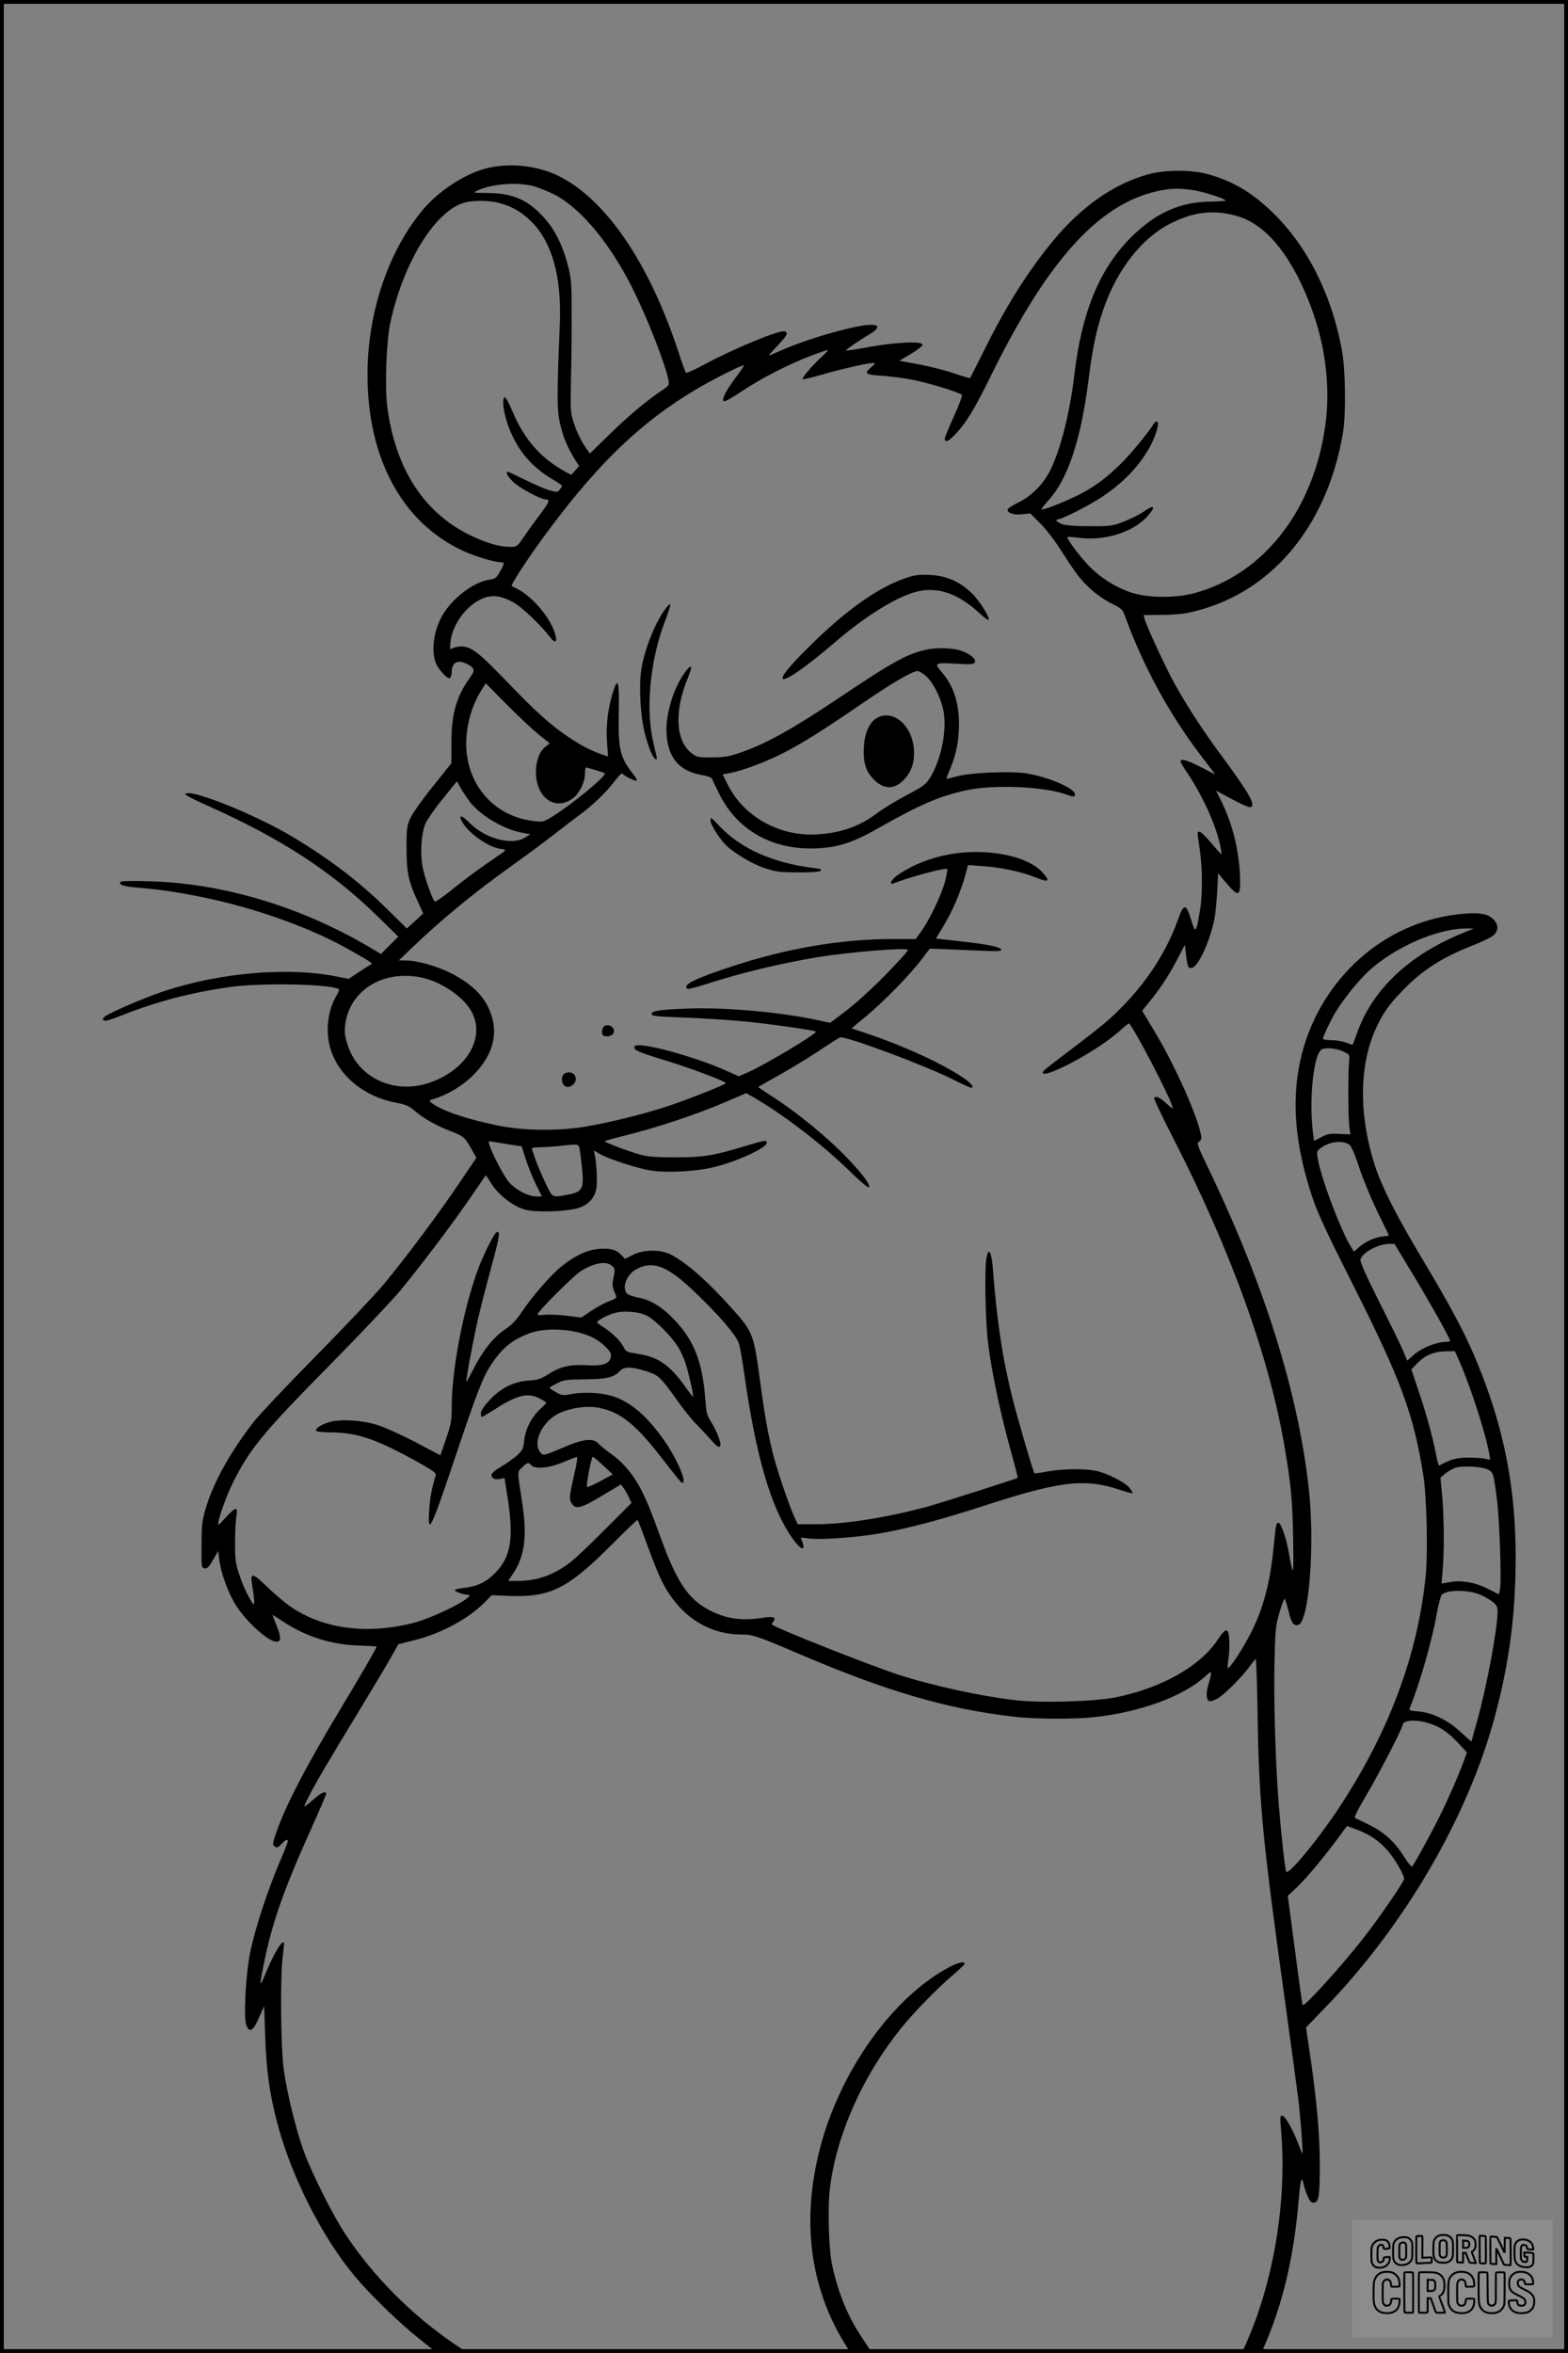 <?xml version="1.0" encoding="UTF-8"?>
<svg xmlns="http://www.w3.org/2000/svg" version="1.0" width="1024pt" height="1536pt" viewBox="0 0 1024 1536" preserveAspectRatio="xMidYMid meet">
  <rect x="0" y="0" width="1024" height="1536" fill="#808080" stroke="none"/>
  <g transform="translate(0.00 0.00) scale(1)">
    <g transform="translate(0,1536) scale(0.1,-0.1)" fill="#000000" stroke="none">
      <path d="M3171 14260 c-136 -36 -302 -144 -404 -263 -229 -269 -367 -675 -367 -1082 0 -549 227 -967 624 -1151 76 -35 205 -74 243 -74 29 0 29 -7 -2 -62 -22 -39 -31 -46 -64 -51 -99 -13 -232 -109 -302 -218 -60 -94 -84 -221 -58 -313 12 -45 80 -123 97 -112 7 4 12 21 12 37 0 65 38 86 99 55 54 -28 56 -39 17 -94 -85 -118 -119 -238 -118 -421 l0 -133 -119 -149 c-66 -81 -132 -174 -147 -206 -25 -54 -27 -67 -27 -198 0 -159 13 -221 73 -349 l36 -79 -53 -49 -54 -49 -126 124 c-186 183 -372 325 -623 476 -247 148 -691 324 -698 276 -1 -5 65 -39 147 -75 477 -213 807 -427 1106 -719 l138 -135 -57 -57 -56 -57 -75 45 c-445 263 -953 416 -1429 430 -133 4 -193 3 -198 -5 -11 -18 23 -29 109 -36 476 -38 1018 -197 1392 -409 143 -81 151 -87 135 -94 -8 -3 -43 -25 -79 -49 l-66 -44 -71 14 c-320 66 -768 28 -1140 -96 -120 -40 -344 -136 -380 -163 -14 -11 -17 -18 -9 -26 7 -7 40 2 109 29 229 92 454 151 709 188 202 30 662 21 718 -13 4 -2 -2 -20 -13 -38 -60 -97 -77 -239 -41 -354 54 -174 217 -308 421 -348 73 -14 92 -22 130 -56 56 -48 145 -98 235 -132 81 -30 92 -40 134 -116 l32 -57 -107 -158 c-128 -192 -353 -493 -495 -664 -57 -69 -257 -280 -444 -470 -187 -190 -369 -382 -405 -428 -155 -199 -265 -396 -316 -567 -24 -79 -27 -108 -28 -240 -1 -146 0 -150 20 -153 17 -2 29 9 55 55 l34 58 7 -57 c10 -82 53 -202 100 -283 71 -121 238 -269 284 -251 20 8 17 38 -11 108 -14 34 -25 63 -25 65 0 2 27 -15 61 -37 149 -102 326 -158 510 -162 60 -2 109 -5 109 -6 0 -8 -85 -156 -230 -397 -244 -406 -373 -656 -435 -844 -14 -45 -15 -55 -4 -62 20 -13 23 -12 49 16 25 26 40 32 40 15 0 -5 -25 -69 -56 -141 -77 -181 -158 -429 -189 -579 -30 -143 -46 -433 -26 -482 20 -51 45 -36 82 50 l34 77 7 -200 c7 -220 29 -375 79 -565 93 -351 295 -749 511 -1005 104 -123 291 -304 423 -408 l109 -87 100 0 100 0 -90 61 c-278 190 -525 438 -708 714 -79 118 -220 399 -271 539 -51 140 -110 378 -131 531 -21 148 -25 609 -7 750 6 44 9 82 7 84 -14 16 -68 -76 -120 -203 -40 -97 -42 -86 -9 73 52 258 128 474 296 848 60 133 109 247 109 253 0 21 -31 9 -72 -27 -83 -72 -83 -72 -44 4 42 85 133 240 348 593 85 140 174 289 197 331 l43 76 104 26 c175 43 357 142 462 250 l43 44 117 -5 c265 -10 380 47 662 330 94 94 172 169 174 167 2 -2 29 -71 59 -154 30 -82 68 -180 85 -216 109 -242 302 -378 533 -379 75 0 100 -8 374 -125 573 -245 962 -359 1395 -410 146 -18 400 -19 538 -4 304 33 587 138 730 272 36 35 39 27 17 -47 -20 -66 -19 -112 1 -120 9 -4 35 4 58 18 46 27 163 145 211 213 17 24 33 43 36 43 3 0 9 -165 12 -368 9 -571 32 -814 182 -1887 40 -291 78 -570 84 -620 14 -118 32 -347 27 -352 -2 -2 -13 23 -24 54 -35 93 -87 188 -106 191 -17 4 -17 -3 -10 -95 40 -458 -47 -985 -230 -1395 l-26 -58 64 0 64 0 36 85 c110 264 178 563 207 912 12 139 20 165 33 102 3 -17 15 -51 26 -76 16 -36 24 -44 42 -41 31 4 37 43 37 238 1 215 -22 457 -75 805 l-15 100 116 120 c522 536 938 1246 1116 1905 87 322 128 606 136 937 13 524 -69 954 -269 1423 -72 167 -154 321 -332 619 -174 290 -269 477 -316 619 -107 329 -105 657 6 899 44 97 83 153 173 246 130 135 257 216 463 297 59 23 118 52 132 65 34 32 33 69 -2 105 -38 38 -100 46 -227 32 -547 -61 -985 -508 -1054 -1077 -28 -230 3 -478 96 -760 37 -113 89 -225 268 -580 317 -629 397 -847 461 -1250 21 -135 30 -499 15 -647 -51 -519 -240 -1025 -567 -1520 -138 -209 -331 -442 -344 -416 -8 13 -33 241 -50 453 -20 246 -32 668 -27 901 5 225 7 247 33 338 15 53 31 93 35 89 3 -5 14 -40 24 -80 18 -76 32 -97 62 -91 72 13 112 530 69 902 -72 629 -291 1324 -656 2082 -72 150 -76 162 -59 172 14 9 17 19 12 44 -25 131 -173 460 -307 682 l-77 128 38 47 c70 83 134 179 188 282 l53 102 7 -59 c10 -86 14 -96 38 -92 42 6 117 168 148 318 6 30 14 110 18 177 l6 122 50 -59 c87 -104 100 -96 92 59 -9 169 -52 335 -127 483 l-29 57 103 -55 c122 -64 141 -68 132 -22 -7 35 -63 121 -201 308 -117 158 -225 324 -303 465 -60 108 -185 378 -197 426 l-6 24 113 1 c62 0 140 6 173 13 533 109 915 556 1017 1186 18 117 15 397 -7 520 -65 367 -227 690 -457 911 -135 130 -256 201 -416 246 -109 31 -286 31 -397 -1 -222 -62 -432 -209 -617 -432 -165 -200 -306 -423 -450 -714 -49 -99 -91 -181 -93 -183 -1 -2 -52 13 -111 33 -60 20 -164 46 -230 58 l-121 22 76 45 c42 25 76 52 76 60 0 24 -175 17 -349 -15 -81 -15 -149 -25 -151 -23 -4 4 80 62 163 112 55 34 56 56 1 56 -99 0 -421 -92 -596 -171 -36 -16 -67 -29 -71 -29 -3 0 23 29 56 64 64 67 72 83 47 93 -32 12 -335 -113 -534 -221 -58 -31 -108 -53 -112 -49 -3 5 -26 67 -49 138 -191 579 -471 990 -779 1145 -140 70 -327 90 -480 50z m313 -115 c33 -9 95 -34 140 -57 169 -87 363 -321 508 -613 97 -194 215 -497 233 -596 6 -33 4 -37 -37 -64 -95 -62 -220 -166 -345 -288 l-131 -128 -36 53 c-20 29 -49 89 -64 133 -27 80 -27 81 -23 305 3 124 5 320 4 435 0 195 -2 217 -26 309 -35 132 -86 231 -159 311 -103 112 -203 155 -366 155 -97 1 -97 1 -62 17 95 43 257 56 364 28z m4301 -25 c66 -9 210 -54 219 -69 2 -3 -42 -6 -98 -7 -193 -2 -347 -68 -503 -217 -218 -209 -338 -494 -388 -922 -31 -261 -100 -521 -171 -642 -46 -79 -116 -145 -193 -183 -39 -18 -71 -40 -71 -47 0 -23 41 -36 96 -30 l53 5 60 -60 c34 -33 86 -99 117 -146 126 -195 148 -224 211 -282 38 -36 95 -76 139 -98 68 -33 75 -40 90 -82 119 -326 284 -631 488 -901 l103 -135 -94 48 c-92 47 -133 59 -133 37 0 -5 17 -36 39 -67 100 -149 185 -331 216 -466 9 -38 14 -70 12 -72 -1 -2 -31 30 -65 71 -35 41 -69 75 -77 75 -18 0 -18 9 0 -115 19 -129 19 -300 0 -407 -24 -141 -28 -144 -56 -52 -33 106 -48 108 -84 7 -86 -245 -244 -472 -460 -664 -38 -34 -148 -120 -242 -191 -95 -71 -176 -134 -179 -140 -39 -63 220 58 406 190 36 26 84 64 108 86 23 21 44 37 46 35 38 -41 260 -466 281 -539 7 -22 3 -20 -38 17 -45 41 -66 51 -80 36 -4 -3 51 -119 122 -257 379 -738 631 -1435 731 -2026 41 -243 51 -347 55 -595 4 -255 2 -260 -30 -81 -16 89 -50 186 -66 186 -15 0 -18 -17 -29 -136 -24 -252 -68 -423 -155 -591 -49 -96 -132 -222 -146 -223 -3 0 -2 26 3 57 5 31 8 86 6 122 -4 89 -21 90 -76 7 -115 -175 -375 -320 -677 -378 -134 -25 -458 -35 -620 -19 -226 23 -564 96 -791 170 -189 62 -801 304 -822 326 -3 2 1 12 8 20 22 27 0 36 -65 25 -140 -23 -244 -8 -356 51 -133 70 -208 182 -308 454 -75 205 -90 242 -132 327 -49 97 -118 181 -199 238 -35 25 -72 55 -83 68 -31 34 -94 29 -197 -14 -164 -69 -162 -69 -182 -44 -54 66 19 211 131 258 78 34 179 47 253 32 143 -28 243 -110 427 -350 57 -74 107 -136 112 -138 44 -17 -28 156 -119 283 -106 149 -207 237 -319 277 -74 26 -187 34 -273 19 -65 -12 -70 -11 -109 11 -23 13 -41 25 -41 29 0 3 21 16 48 29 42 22 60 25 182 26 144 1 188 12 230 56 25 28 76 27 173 -4 77 -24 92 -38 204 -196 37 -52 88 -116 113 -141 25 -25 69 -73 98 -105 39 -44 55 -57 64 -48 13 13 -18 96 -61 165 -24 36 -29 58 -35 142 -18 252 -78 398 -222 540 -73 72 -142 112 -221 126 -32 6 -64 18 -70 27 -33 42 1 125 67 159 106 56 202 17 377 -151 164 -157 269 -280 288 -335 8 -25 24 -113 35 -196 75 -533 172 -869 309 -1068 55 -81 94 -100 72 -36 l-11 32 64 -7 c83 -8 310 9 456 35 180 31 403 91 674 179 501 163 664 182 894 103 41 -13 76 -23 78 -20 3 2 -7 18 -21 36 -33 38 -152 98 -224 111 -78 14 -205 12 -306 -5 -48 -9 -89 -14 -89 -13 -11 17 -109 353 -143 487 -66 263 -102 500 -130 860 -9 102 -26 130 -40 64 -15 -71 -8 -429 11 -573 24 -184 77 -434 141 -669 30 -107 53 -196 51 -198 -6 -6 -499 -163 -586 -187 -268 -73 -542 -116 -731 -116 l-120 0 -25 56 c-34 77 -99 268 -129 377 -35 131 -61 274 -90 492 -42 315 -47 329 -178 476 -163 183 -301 305 -407 360 -67 34 -177 33 -247 -3 l-51 -26 -19 20 c-35 39 -72 51 -145 46 -82 -6 -164 -44 -254 -117 -69 -56 -193 -199 -261 -302 -29 -44 -63 -79 -92 -98 -87 -56 -157 -144 -230 -288 -17 -35 -33 -63 -35 -63 -7 0 45 277 79 425 20 83 60 238 89 345 50 181 55 223 27 205 -15 -9 -85 -148 -116 -232 -97 -257 -175 -661 -175 -907 0 -88 -4 -112 -37 -208 l-37 -108 -161 85 c-89 46 -198 96 -241 110 -96 32 -225 42 -306 26 -58 -12 -113 -45 -103 -62 4 -5 41 -9 84 -9 183 0 304 -41 594 -202 81 -46 106 -64 103 -77 -26 -84 -39 -150 -43 -228 -11 -173 10 -131 166 334 147 438 185 536 242 620 70 105 135 157 245 199 108 40 287 31 404 -22 60 -27 130 -91 130 -118 0 -56 -44 -75 -160 -68 -109 6 -172 -9 -248 -58 -50 -32 -69 -38 -130 -42 -99 -7 -182 -49 -256 -129 -36 -39 -56 -69 -56 -85 0 -13 3 -24 6 -24 4 0 45 25 93 55 162 103 229 111 329 39 2 -1 -17 -21 -42 -44 -56 -52 -95 -130 -103 -205 -5 -49 -11 -62 -42 -92 -20 -18 -66 -52 -103 -74 -45 -26 -68 -46 -68 -58 0 -23 21 -32 58 -25 l27 6 20 -129 c42 -268 21 -389 -84 -494 -60 -60 -114 -84 -208 -96 -29 -3 -53 -9 -53 -13 0 -10 56 -30 84 -30 72 -2 -211 -148 -357 -185 -301 -76 -584 -39 -797 105 -36 24 -104 82 -153 129 -103 100 -116 100 -98 -1 6 -36 11 -78 11 -94 -1 -26 -4 -23 -35 31 -19 33 -47 98 -62 145 -25 75 -28 100 -28 210 0 69 4 146 9 173 11 64 -5 62 -71 -10 -49 -54 -53 -56 -47 -28 13 61 58 182 97 260 108 216 198 326 622 755 198 201 409 424 469 495 137 166 345 441 465 617 l94 137 38 -59 c47 -73 140 -144 217 -166 69 -20 268 -14 349 10 66 21 109 68 118 131 7 43 0 174 -12 222 l-5 23 43 -25 c63 -34 241 -92 329 -106 113 -17 304 -6 421 24 162 42 347 130 336 160 -5 15 -10 15 -149 -27 -203 -61 -266 -71 -448 -71 -127 0 -180 4 -230 18 -75 21 -230 79 -230 87 0 3 62 20 138 39 189 46 463 137 638 212 l147 63 41 -23 c191 -109 449 -305 633 -484 73 -72 124 -114 128 -107 10 15 -34 75 -126 174 -133 142 -345 317 -518 426 -45 29 -81 54 -79 55 2 1 61 35 133 75 71 39 188 111 260 158 71 48 135 88 141 90 38 10 553 -182 736 -274 59 -30 112 -54 118 -54 28 0 3 30 -56 69 -144 95 -386 205 -624 285 l-99 33 100 83 c111 92 283 268 360 370 l51 67 72 -2 c39 -2 145 -6 235 -10 137 -6 163 -5 159 6 -6 18 -87 35 -274 55 l-152 17 45 74 c65 106 123 243 153 362 l12 44 96 -7 c116 -8 248 -36 335 -70 97 -39 110 -33 56 28 -64 73 -210 124 -380 133 -207 11 -412 -43 -566 -149 -39 -26 -61 -67 -30 -55 115 44 343 105 353 94 3 -3 -4 -41 -15 -84 -24 -88 -104 -254 -156 -325 l-35 -48 -150 0 c-334 0 -689 -60 -1042 -176 -249 -81 -337 -125 -298 -149 5 -3 65 12 132 34 218 70 462 129 703 170 205 35 605 68 605 50 0 -10 -133 -152 -220 -235 -100 -95 -143 -131 -222 -191 l-67 -50 -83 18 c-246 53 -608 85 -853 75 -181 -7 -230 -15 -230 -36 0 -12 35 -16 200 -22 110 -4 279 -14 376 -23 165 -14 487 -60 497 -69 11 -12 -333 -218 -448 -268 l-55 -24 -74 33 c-213 97 -585 197 -606 163 -14 -22 19 -37 190 -89 174 -53 405 -140 405 -152 0 -9 -282 -120 -404 -158 -136 -44 -350 -97 -492 -122 -185 -34 -426 -32 -599 5 -207 43 -363 97 -429 148 -17 13 -15 15 25 27 83 25 181 84 248 151 115 114 159 240 128 366 -32 127 -114 220 -268 299 -91 47 -223 85 -299 85 l-45 1 75 72 c200 192 412 367 670 551 91 65 212 155 270 200 58 46 132 102 165 126 83 60 180 154 231 223 23 31 45 53 49 47 9 -15 86 -52 93 -46 3 4 -4 19 -16 34 -93 116 -106 166 -101 411 4 207 -5 239 -39 129 -32 -103 -45 -213 -38 -320 l7 -97 -38 13 c-80 30 -121 50 -203 103 -126 82 -226 171 -423 377 -183 190 -230 226 -296 226 -18 0 -42 -5 -53 -11 -20 -11 -21 -9 -16 38 10 109 95 230 194 279 69 34 128 29 213 -16 57 -30 180 -147 244 -230 37 -49 51 -30 27 38 -37 103 -147 230 -244 279 -17 8 -32 17 -34 18 -9 8 135 224 252 379 327 436 599 694 950 903 107 64 308 165 314 158 2 -2 -21 -37 -52 -78 -66 -89 -94 -143 -80 -156 5 -6 52 20 119 65 127 85 309 178 457 234 56 21 104 37 106 35 2 -1 -22 -27 -54 -56 -63 -60 -119 -127 -112 -135 3 -2 61 12 129 31 126 37 295 75 331 75 17 0 15 -4 -11 -26 -51 -43 -42 -50 67 -57 53 -3 145 -15 204 -27 104 -20 303 -81 320 -98 4 -4 -19 -67 -52 -139 -33 -73 -60 -139 -60 -147 0 -29 27 -17 73 33 68 73 123 164 225 371 383 781 726 1151 1130 1220 67 11 107 11 187 0z m-4528 -84 c80 -21 138 -53 198 -108 146 -133 214 -365 201 -683 -20 -480 -19 -565 3 -657 20 -86 49 -153 98 -231 l25 -39 -24 -27 c-13 -14 -24 -28 -25 -30 -1 -2 -34 15 -72 38 -143 85 -244 206 -316 380 -21 50 -43 90 -49 88 -20 -7 -8 -102 23 -187 56 -154 150 -267 288 -348 35 -20 63 -40 63 -43 0 -3 -6 -14 -14 -24 -13 -18 -18 -19 -63 -7 -26 7 -98 37 -158 67 -61 30 -113 55 -118 55 -20 0 -2 -32 39 -70 44 -40 176 -110 208 -110 30 0 23 -17 -35 -95 -33 -44 -81 -110 -106 -147 -46 -67 -47 -68 -93 -68 -66 0 -152 25 -249 71 -310 147 -498 434 -552 844 -17 131 -6 423 20 548 87 402 299 741 494 787 53 13 159 11 214 -4z m4824 -87 c180 -52 340 -241 463 -547 108 -268 147 -550 112 -812 -75 -557 -402 -979 -856 -1102 -128 -34 -304 -32 -416 5 -104 35 -213 106 -286 187 -62 68 -134 167 -127 174 2 3 38 0 79 -5 168 -21 349 37 443 140 59 66 46 82 -24 31 -23 -16 -78 -44 -123 -62 -78 -31 -86 -33 -226 -33 -96 0 -158 5 -182 13 -36 13 -52 32 -27 32 24 0 206 93 284 145 141 94 243 200 313 325 39 71 65 157 50 167 -7 3 -17 -2 -22 -11 -35 -58 -145 -192 -212 -259 -104 -102 -180 -158 -289 -212 -93 -46 -226 -97 -233 -90 -3 2 18 29 45 59 128 140 213 396 263 796 26 203 51 323 97 454 87 253 247 459 431 554 155 80 289 96 443 51z m-4564 -3383 l73 -58 -26 -21 c-41 -31 -64 -92 -64 -167 0 -173 134 -261 249 -165 39 34 71 102 71 153 0 23 3 42 7 42 8 0 117 -33 122 -37 19 -14 -223 -212 -354 -291 -47 -28 -53 -29 -115 -21 -286 36 -470 287 -430 586 13 97 43 185 90 261 l32 52 136 -138 c76 -76 170 -164 209 -196z m-455 -432 c65 -90 215 -182 338 -208 l63 -12 -35 -22 c-88 -54 -265 -5 -367 102 -45 46 -68 49 -45 5 39 -77 180 -175 259 -181 33 -3 32 -9 -13 -38 -110 -74 -218 -153 -310 -227 -56 -46 -107 -81 -112 -78 -16 10 -68 159 -81 230 -16 92 -7 219 20 280 12 26 62 99 113 161 l92 114 22 -40 c13 -23 38 -61 56 -86z m6483 -868 c-345 -142 -581 -366 -681 -645 -15 -42 -29 -78 -30 -80 -2 -2 -21 4 -44 13 -22 9 -65 16 -95 16 -30 0 -55 4 -55 9 0 15 48 117 81 172 54 90 156 215 224 276 172 154 440 270 625 272 l55 0 -80 -33z m-6793 -287 c134 -28 282 -131 332 -231 84 -169 -40 -373 -277 -455 -231 -81 -471 31 -538 250 -17 53 -20 82 -15 125 27 226 246 363 498 311z m6024 -485 c39 -19 39 -19 34 -69 -7 -73 -6 -362 2 -420 l7 -50 -72 3 c-62 3 -79 0 -118 -21 l-47 -25 -6 41 c-30 222 2 534 58 558 30 13 98 5 142 -17z m-5450 -605 l81 -12 27 -86 c16 -47 45 -121 66 -163 l39 -78 -38 0 c-51 0 -134 43 -177 93 -33 38 -110 185 -129 246 -7 22 -5 23 21 18 16 -3 65 -11 110 -18z m5487 -2 c12 -8 36 -64 63 -147 24 -74 78 -204 119 -289 41 -84 75 -154 75 -156 0 -1 -20 -5 -44 -7 -51 -6 -119 -38 -157 -75 l-27 -24 -20 33 c-70 114 -199 459 -217 580 -6 42 -5 47 22 65 60 43 139 51 186 20z m-5029 -21 c3 -14 11 -70 16 -124 15 -143 5 -163 -94 -181 -102 -19 -98 -21 -144 77 -23 48 -50 112 -61 142 -10 30 -22 63 -26 73 -6 15 0 17 56 18 35 1 93 5 129 9 115 13 117 12 124 -14z m5448 -833 c117 -194 238 -411 238 -426 0 -4 -13 -7 -29 -7 -59 0 -157 -39 -204 -81 l-47 -41 -27 64 c-14 35 -85 179 -156 320 -92 185 -127 263 -122 277 14 46 115 100 186 101 l36 0 125 -207z m-5230 59 c14 -15 15 -24 5 -70 -11 -51 -10 -59 17 -122 5 -11 -6 -20 -43 -33 -28 -10 -81 -38 -118 -63 l-67 -45 -94 12 c-51 6 -116 9 -143 6 -27 -3 -49 -2 -49 2 0 18 232 250 280 281 92 59 174 72 212 32z m229 -324 c57 -34 153 -131 196 -199 19 -30 43 -83 53 -119 22 -71 51 -202 46 -207 -2 -2 -21 23 -44 55 -107 152 -178 202 -318 225 -73 11 -77 13 -94 48 -21 39 -75 92 -132 127 -21 13 -38 27 -38 31 0 10 58 42 104 57 65 22 175 12 227 -18z m5299 -293 c69 -153 175 -482 195 -602 l7 -43 -34 8 c-18 4 -69 7 -113 7 -75 -1 -111 -11 -186 -52 -3 -2 -12 25 -18 59 -24 124 -62 265 -113 416 l-51 153 34 35 c56 58 111 82 197 83 l53 1 29 -65z m-5777 -727 c-36 -159 -38 -174 -19 -203 26 -40 59 -32 196 50 l125 75 17 -23 c9 -12 25 -39 34 -60 l18 -38 -170 -170 c-93 -94 -194 -190 -224 -213 -108 -85 -221 -126 -343 -126 l-68 0 29 43 c78 114 96 246 63 462 -34 223 -34 204 -1 236 32 33 42 35 60 14 23 -27 115 -19 205 19 44 18 85 34 91 35 7 1 2 -36 -13 -101z m188 44 l61 -57 -82 -44 c-45 -24 -83 -41 -86 -38 -8 8 28 197 37 197 5 0 36 -26 70 -58z m5776 -25 c35 -19 36 -20 58 -187 17 -127 32 -536 21 -592 l-7 -36 -67 34 c-84 44 -180 61 -254 46 -29 -5 -53 -9 -54 -9 0 1 3 38 7 82 11 120 10 339 -2 482 l-12 127 32 27 c18 14 47 31 64 37 46 16 175 9 214 -11z m-48 -818 c25 -11 60 -31 78 -45 27 -21 33 -32 33 -64 0 -113 -73 -502 -135 -720 -19 -67 -35 -124 -35 -127 0 -3 -30 23 -67 57 -85 80 -187 130 -279 138 -55 4 -64 7 -58 21 63 153 142 426 174 601 12 69 28 131 35 139 33 35 175 35 254 0z m-348 -835 c78 -23 128 -55 198 -128 l61 -65 -21 -58 c-37 -100 -108 -262 -161 -367 -63 -126 -167 -314 -177 -321 -5 -2 -29 29 -55 70 -59 93 -126 154 -225 203 -43 22 -84 41 -91 44 -9 3 14 49 70 144 81 136 240 443 240 464 0 30 82 37 161 14z m-464 -696 c86 -32 147 -73 203 -136 47 -53 110 -160 110 -187 0 -17 -168 -262 -264 -384 -139 -178 -388 -454 -399 -440 -2 2 -25 164 -50 359 l-47 354 54 51 c61 56 180 198 271 322 33 45 61 82 62 83 1 0 28 -10 60 -22z"></path>
      <path d="M5905 11583 c-167 -58 -367 -198 -583 -407 -141 -137 -212 -218 -212 -242 0 -35 146 64 340 231 203 175 412 304 542 334 137 32 269 -15 409 -146 27 -25 52 -43 55 -40 13 12 -61 129 -112 177 -80 76 -168 113 -274 117 -73 3 -97 0 -165 -24z"></path>
      <path d="M4348 11389 c-67 -87 -137 -263 -159 -393 -18 -116 -7 -318 25 -434 27 -97 48 -146 67 -158 9 -5 10 1 6 22 -4 16 -14 58 -22 94 -50 220 -18 539 80 791 20 51 34 97 32 103 -2 5 -15 -6 -29 -25z"></path>
      <path d="M6055 11120 c-128 -26 -219 -76 -590 -325 -286 -192 -467 -292 -627 -347 -78 -27 -108 -32 -189 -32 -90 -1 -98 1 -132 27 -105 80 -115 273 -26 489 32 79 30 98 -7 53 -80 -97 -140 -286 -131 -416 10 -159 86 -245 235 -269 31 -6 59 -15 61 -22 2 -6 24 -53 49 -102 118 -238 351 -367 636 -354 143 7 234 37 399 130 270 154 397 209 572 248 178 40 507 27 658 -26 50 -18 57 -18 57 1 0 38 -170 112 -314 136 -100 17 -361 6 -453 -18 -40 -11 -73 -18 -73 -16 0 2 11 31 25 63 38 89 57 184 58 285 1 147 -36 260 -114 349 -51 58 -45 61 103 53 94 -5 110 -3 115 10 9 23 -37 59 -99 78 -55 16 -146 18 -213 5z m-6 -175 c47 -43 95 -139 112 -223 24 -126 -12 -312 -83 -432 -31 -51 -41 -59 -156 -120 -68 -36 -156 -89 -195 -119 -113 -85 -236 -129 -393 -138 -240 -14 -472 113 -577 317 l-38 74 58 12 c86 17 245 79 359 139 121 64 248 144 499 316 186 128 322 207 357 209 10 0 35 -16 57 -35z"></path>
      <path d="M5728 10674 c-48 -26 -81 -96 -86 -185 -6 -104 10 -161 62 -215 70 -73 144 -70 210 8 43 50 60 111 54 191 -13 154 -136 258 -240 201z"></path>
      <path d="M4640 10002 c0 -23 52 -106 93 -151 52 -55 174 -129 261 -158 72 -24 96 -27 218 -28 89 0 141 4 148 11 9 9 -4 13 -47 18 -263 32 -475 126 -613 272 -28 30 -53 54 -56 54 -2 0 -4 -8 -4 -18z"></path>
      <path d="M3941 8656 c-7 -8 -11 -25 -9 -38 2 -18 9 -23 32 -23 36 0 56 27 40 53 -14 22 -48 27 -63 8z"></path>
      <path d="M3682 8348 c-20 -20 -15 -66 9 -78 16 -9 26 -8 45 5 41 27 27 85 -21 85 -12 0 -26 -5 -33 -12z"></path>
      <path d="M6194 2516 c-369 -198 -711 -681 -840 -1184 -120 -466 -65 -897 159 -1265 l42 -67 67 0 c38 0 68 2 68 5 0 3 -25 42 -56 88 -95 140 -157 290 -199 477 -23 102 -31 381 -15 507 43 347 211 725 458 1035 84 105 237 263 338 349 46 39 84 75 84 80 0 18 -47 8 -106 -25z"></path>
    </g>
  </g>
  <rect x="0.0" y="0.0" width="1024.0" height="1536.0" fill="none" stroke="black" stroke-width="5"></rect>
  <g transform="translate(882.93 1449.20) scale(0.128)" opacity="1.0">
    <rect x="0" y="0" width="1024.0" height="600.0" fill="white" fill-opacity="0.1"></rect>
    <g transform="translate(0,650) scale(0.1,-0.1)" stroke="none">
      <path fill="none" stroke="#000000" stroke-width="100" d="M4491 5720 c-164 -43 -269 -147 -319 -315 -19 -65 -29 -577 -13 -693 25 -190 116 -310 276 -367 63 -23 284 -32 370 -16 122 22 249 110 294 205 51 104 56 150 56 496 0 341 -4 385 -48 478 -46 100 -156 184 -282 217 -83 21 -241 19 -334 -5z m270 -273 c19 -12 43 -40 54 -62 18 -37 20 -64 23 -320 5 -339 -1 -384 -56 -436 -87 -82 -235 -56 -289 51 -22 43 -23 53 -23 335 0 314 7 370 52 412 34 32 66 42 139 42 53 1 73 -4 100 -22z"></path>
      <path fill="none" stroke="#000000" stroke-width="100" d="M5367 5723 c-4 -3 -7 -311 -7 -683 0 -618 1 -679 17 -691 12 -10 51 -14 152 -14 l136 0 3 248 2 248 67 -3 67 -3 34 -85 c18 -47 58 -152 89 -235 30 -82 63 -158 73 -168 14 -15 40 -19 165 -24 l148 -6 -5 34 c-4 19 -49 143 -102 276 -53 133 -96 246 -96 251 0 6 15 19 33 31 53 33 104 92 134 156 27 57 28 67 27 195 0 115 -4 144 -23 193 -31 80 -76 135 -148 183 -83 56 -166 82 -303 94 -129 11 -453 14 -463 3z m541 -300 c55 -27 77 -73 77 -163 0 -61 -4 -82 -23 -111 -34 -55 -73 -69 -191 -69 l-101 0 0 187 0 186 101 -6 c66 -4 114 -12 137 -24z"></path>
      <path fill="none" stroke="#000000" stroke-width="100" d="M6514 5685 c-4 -9 -5 -320 -2 -690 3 -511 7 -678 16 -687 19 -19 273 -30 291 -13 11 11 13 126 12 675 -1 364 -6 672 -11 685 -11 28 -27 31 -187 40 -99 6 -114 5 -119 -10z"></path>
      <path fill="none" stroke="#000000" stroke-width="100" d="M3355 5683 c-27 -3 -55 -9 -62 -15 -10 -8 -13 -150 -13 -683 0 -592 2 -674 15 -685 12 -10 52 -11 173 -6 362 15 578 29 590 38 8 7 12 46 12 129 0 108 -2 119 -20 129 -11 6 -24 9 -28 7 -4 -3 -103 -8 -221 -12 l-214 -7 5 545 c4 384 2 549 -5 556 -11 11 -120 12 -232 4z"></path>
      <path fill="none" stroke="#000000" stroke-width="100" d="M7067 5654 c-4 -4 -7 -310 -7 -680 0 -625 1 -673 18 -692 15 -18 31 -21 152 -24 l134 -3 -3 400 c-2 277 1 397 8 390 11 -11 153 -311 251 -530 96 -215 128 -281 142 -292 7 -6 82 -14 165 -17 l153 -7 11 28 c14 34 3 1333 -11 1347 -5 5 -70 11 -144 14 l-136 5 -1 -54 c-1 -30 -5 -200 -8 -379 l-6 -325 -73 150 c-40 83 -123 256 -184 385 -61 129 -117 242 -125 252 -11 12 -40 18 -121 22 -59 4 -130 9 -157 12 -28 3 -54 2 -58 -2z"></path>
      <path fill="none" stroke="#000000" stroke-width="100" d="M2507 5614 c-220 -49 -342 -159 -394 -357 -24 -91 -24 -641 0 -740 57 -233 232 -339 510 -310 56 6 127 21 158 33 76 29 187 114 226 174 64 95 67 114 71 505 2 232 -1 371 -8 404 -27 126 -116 235 -228 278 -74 29 -236 35 -335 13z m191 -281 c15 -11 36 -35 47 -54 19 -32 20 -52 20 -349 0 -309 0 -316 -23 -362 -31 -62 -75 -89 -155 -95 -53 -4 -67 -2 -97 19 -19 13 -44 41 -55 63 -19 37 -20 60 -20 350 0 337 2 351 60 405 54 51 169 63 223 23z"></path>
      <path fill="none" stroke="#000000" stroke-width="100" d="M8568 5491 c-133 -43 -219 -134 -262 -280 -13 -45 -16 -107 -16 -343 0 -320 9 -395 60 -506 73 -156 258 -255 506 -269 191 -11 324 47 376 165 19 42 22 70 26 288 4 209 3 242 -11 256 -19 18 -186 38 -347 41 l-105 2 -3 -95 c-1 -52 2 -102 7 -109 6 -10 33 -16 75 -19 l66 -4 0 -105 c0 -98 -1 -105 -26 -130 -23 -23 -31 -25 -99 -21 -64 3 -79 7 -112 34 -21 16 -49 52 -63 80 -25 49 -25 51 -25 324 0 303 6 348 56 402 28 29 32 30 99 26 105 -6 152 -50 167 -158 8 -53 9 -54 48 -62 22 -5 90 -10 150 -11 l110 -2 3 43 c4 52 -30 180 -66 245 -53 99 -179 183 -317 212 -96 20 -226 18 -297 -4z"></path>
      <path fill="none" stroke="#000000" stroke-width="100" d="M1390 5484 c-203 -45 -359 -207 -390 -404 -13 -83 -13 -616 0 -694 20 -123 100 -235 203 -281 98 -45 271 -51 387 -13 211 67 340 238 340 451 0 54 -3 69 -17 74 -24 9 -264 -15 -280 -28 -7 -7 -13 -31 -13 -60 0 -56 -13 -95 -43 -128 -31 -34 -95 -61 -144 -61 -35 0 -48 6 -77 35 -52 52 -58 99 -54 423 3 257 5 280 24 323 42 89 120 132 202 109 53 -14 72 -42 81 -120 11 -90 15 -92 150 -79 62 6 125 15 138 20 25 9 25 10 21 107 -3 82 -9 106 -33 155 -33 68 -97 130 -163 160 -60 27 -235 33 -332 11z"></path>
      <path fill="none" stroke="#000000" stroke-width="100" d="M1600 3845 c-239 -44 -424 -235 -476 -495 -22 -109 -33 -831 -15 -1000 31 -300 174 -492 425 -572 45 -15 100 -21 211 -25 181 -6 263 8 380 66 147 73 214 152 266 311 26 78 32 117 37 219 4 98 2 125 -9 132 -22 14 -393 11 -407 -3 -7 -7 -12 -39 -12 -73 0 -169 -84 -275 -217 -275 -68 0 -110 18 -150 64 -65 73 -68 99 -68 606 0 446 1 456 22 515 78 208 337 201 392 -11 6 -23 13 -75 16 -115 3 -41 10 -78 15 -83 10 -10 289 -10 357 0 63 9 67 18 60 147 -12 210 -62 331 -181 445 -86 82 -165 123 -280 146 -94 19 -261 20 -366 1z"></path>
      <path fill="none" stroke="#000000" stroke-width="100" d="M5376 3840 c-151 -39 -268 -118 -350 -237 -106 -157 -118 -245 -114 -863 4 -463 5 -477 27 -550 33 -106 72 -178 131 -243 123 -135 290 -197 526 -197 326 0 528 127 610 384 34 106 48 339 20 349 -29 12 -386 9 -400 -2 -7 -6 -16 -44 -20 -85 -17 -192 -81 -266 -226 -266 -93 1 -163 55 -197 152 -16 48 -18 92 -18 503 0 437 1 452 22 520 26 81 57 119 121 147 78 35 188 8 237 -56 30 -40 55 -133 55 -206 0 -92 6 -95 157 -92 70 1 161 5 201 8 87 8 88 9 78 158 -12 189 -62 314 -170 422 -76 76 -130 109 -241 144 -102 33 -337 38 -449 10z"></path>
      <path fill="none" stroke="#000000" stroke-width="100" d="M8441 3845 c-204 -45 -357 -196 -406 -402 -24 -99 -17 -331 13 -416 47 -137 141 -225 342 -323 334 -162 396 -203 438 -284 19 -37 23 -57 20 -116 -3 -59 -8 -77 -30 -107 -39 -50 -98 -70 -190 -65 -137 7 -187 57 -188 185 0 95 4 94 -223 86 -106 -3 -198 -10 -204 -16 -17 -13 -17 -107 1 -200 44 -226 196 -375 436 -423 103 -20 339 -15 435 10 199 53 340 189 391 377 21 78 28 222 15 311 -16 115 -56 191 -145 276 -85 81 -145 117 -386 235 -250 122 -298 173 -301 319 -3 109 52 167 164 175 115 8 183 -49 194 -164 3 -32 10 -64 16 -70 10 -14 340 -17 387 -4 24 7 25 9 22 92 -5 150 -54 269 -153 369 -69 70 -189 133 -297 155 -90 18 -265 18 -351 0z"></path>
      <path fill="none" stroke="#000000" stroke-width="100" d="M2710 3833 c-14 -2 -29 -9 -35 -14 -7 -7 -9 -354 -7 -1017 3 -910 5 -1008 20 -1019 20 -16 384 -18 413 -3 19 10 19 32 19 1019 0 923 -1 1010 -16 1022 -13 10 -61 14 -193 16 -97 1 -187 -1 -201 -4z"></path>
      <path fill="none" stroke="#000000" stroke-width="100" d="M3455 3833 c-47 -12 -45 32 -45 -1034 0 -987 0 -1009 19 -1019 12 -6 98 -10 210 -10 159 0 192 3 205 16 14 13 16 61 16 370 l0 355 81 -3 82 -3 88 -245 c49 -135 105 -292 124 -350 20 -58 45 -113 57 -122 18 -16 45 -18 229 -18 184 0 210 2 216 16 7 19 16 -7 -153 448 -74 197 -134 362 -134 366 0 4 23 22 50 40 162 104 228 273 217 560 -8 225 -46 336 -153 450 -104 110 -219 160 -413 179 -101 11 -657 13 -696 4z m721 -409 c64 -48 69 -61 72 -231 4 -176 -7 -223 -59 -267 -43 -36 -89 -46 -216 -46 l-113 0 0 286 0 286 144 -4 c127 -3 148 -5 172 -24z"></path>
      <path fill="none" stroke="#000000" stroke-width="100" d="M6510 3834 c-51 -11 -50 7 -50 -683 1 -672 7 -842 35 -951 45 -175 148 -311 289 -380 117 -58 200 -73 376 -68 124 4 156 9 225 32 108 37 176 79 246 153 61 66 117 169 140 258 9 37 13 248 16 831 4 727 3 782 -13 795 -13 11 -57 14 -204 14 -171 0 -190 -2 -209 -19 -21 -19 -21 -19 -21 -746 0 -782 0 -782 -52 -861 -64 -95 -228 -106 -302 -19 -61 73 -60 64 -66 877 -4 562 -8 745 -17 754 -13 13 -341 23 -393 13z"></path>
    </g>
  </g>
</svg>

